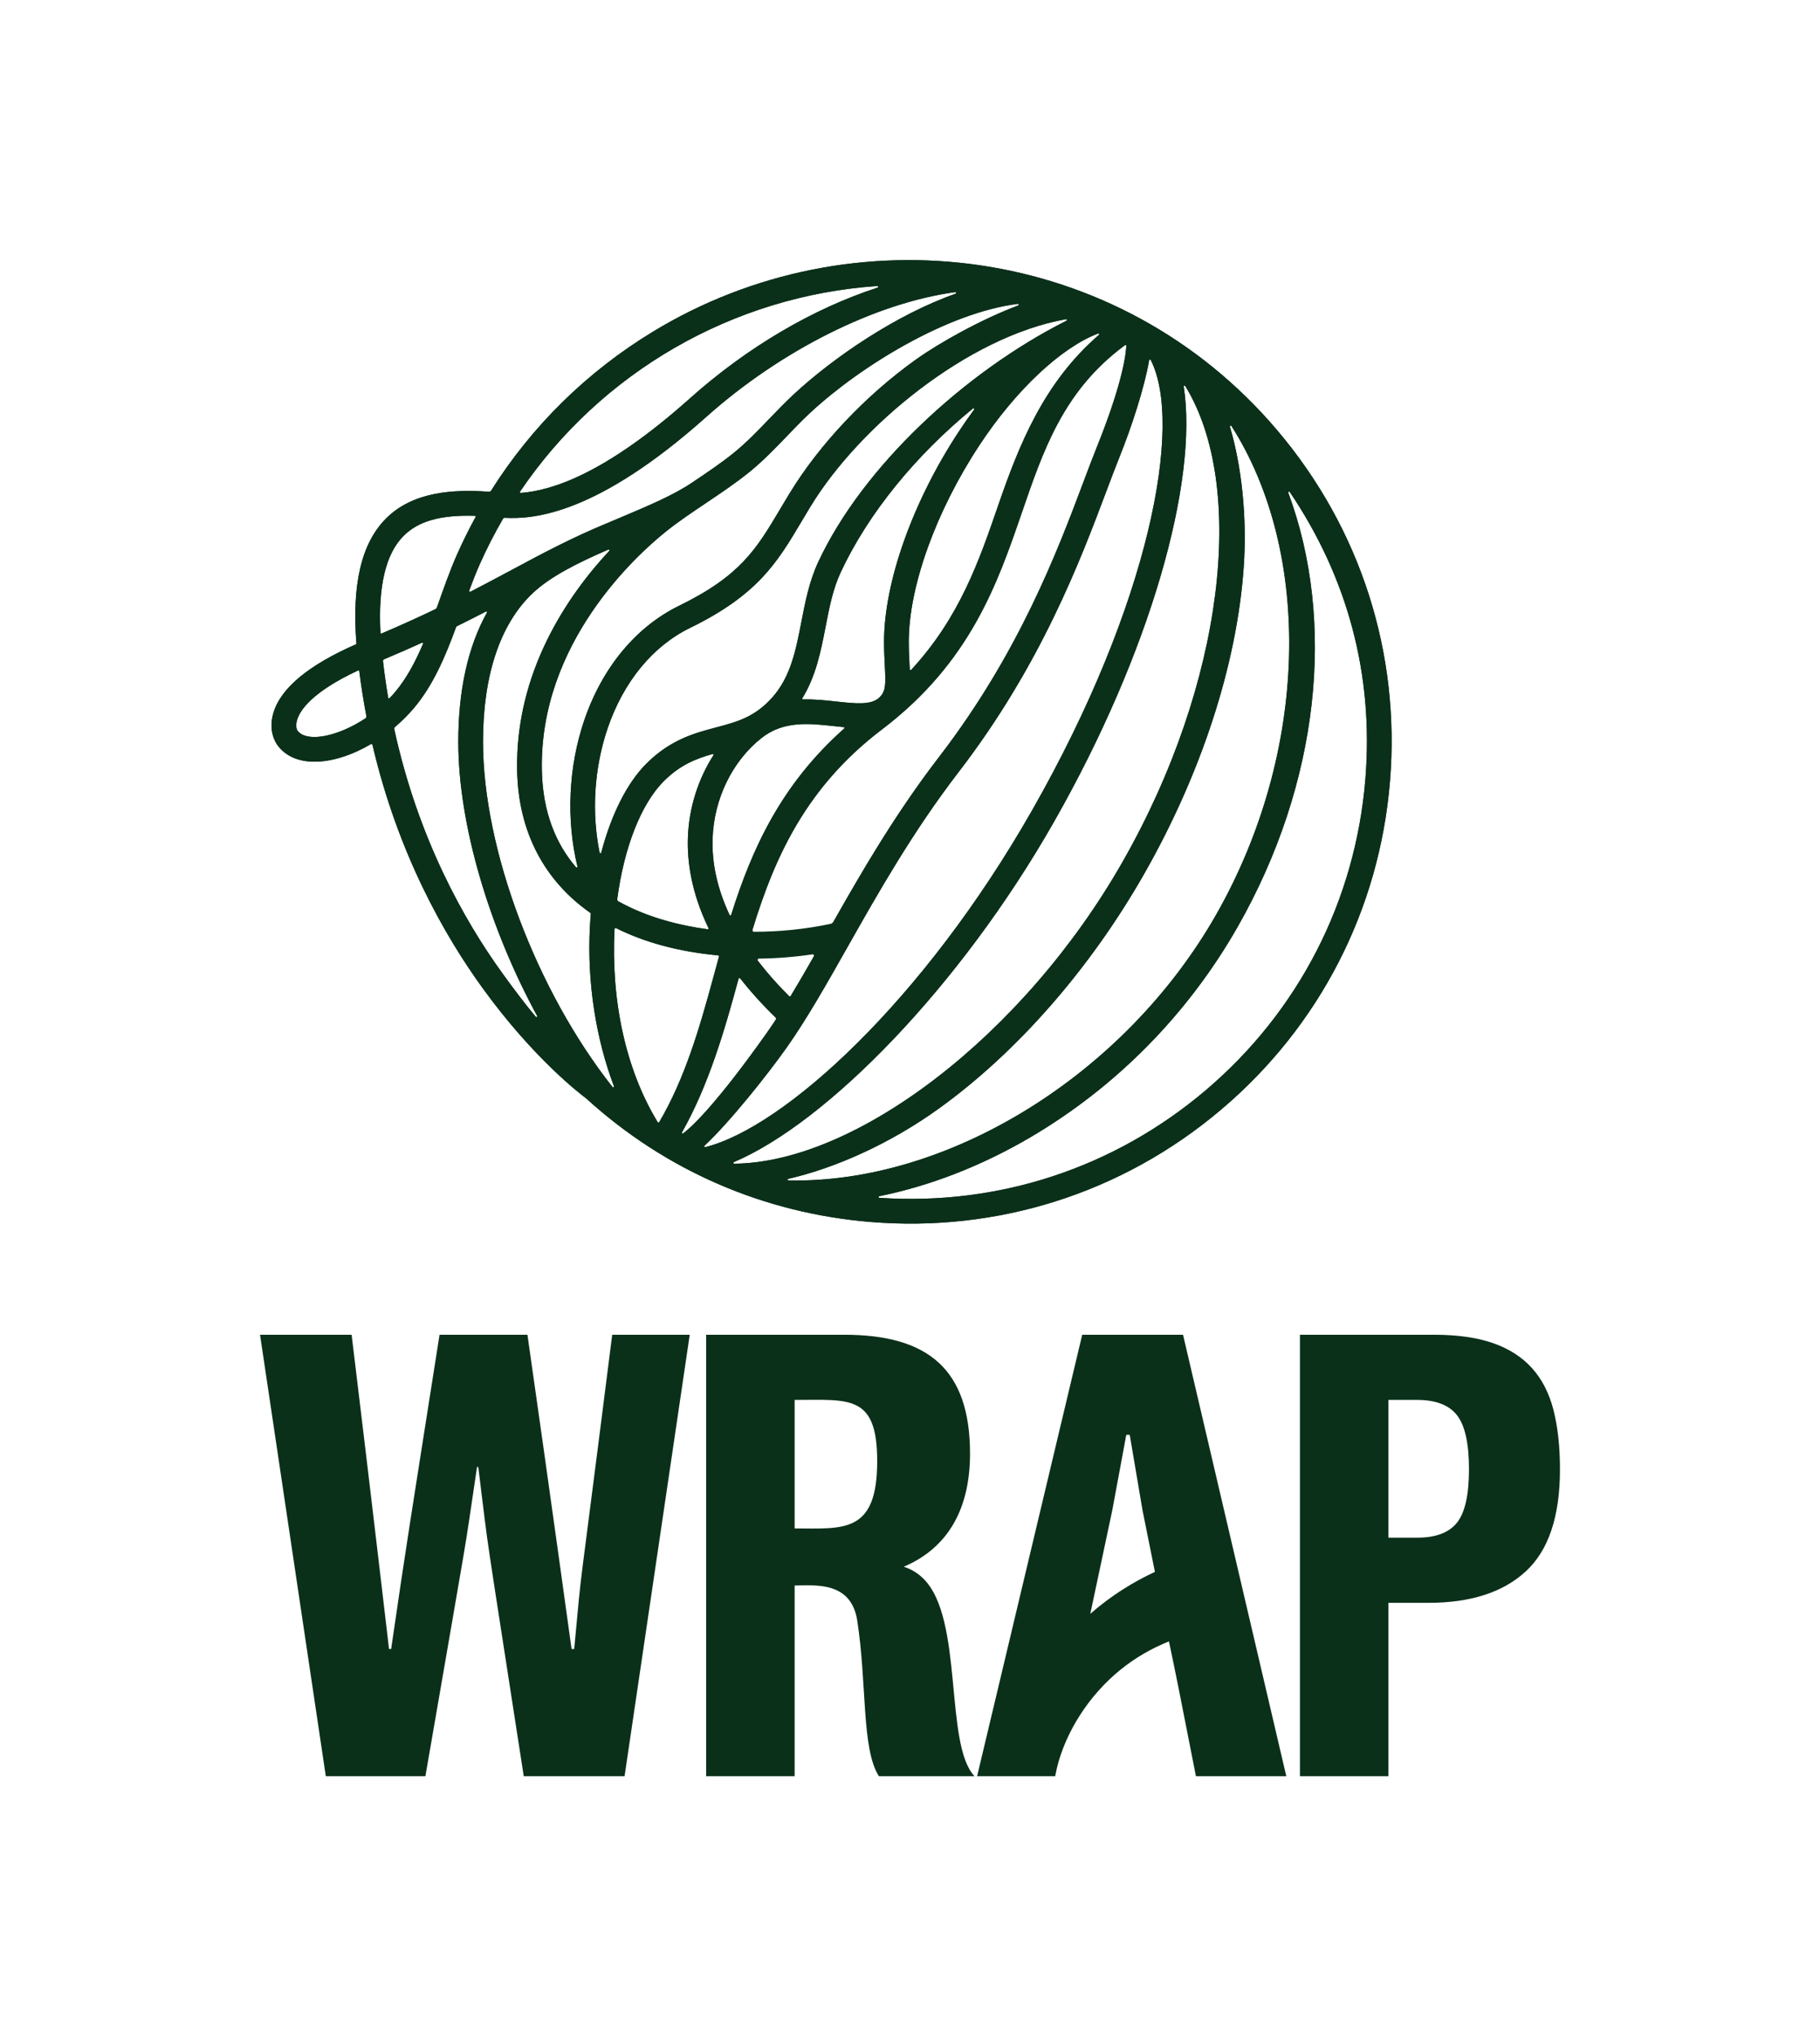 <?xml version="1.0" encoding="UTF-8"?>
<svg xmlns="http://www.w3.org/2000/svg" version="1.1" viewBox="0 0 1200.72 1343.111">
  <defs>
    <style>
      .cls-1 {
        fill: #0b301a;
      }
    </style>
  </defs>
  <!-- Generator: Adobe Illustrator 28.7.1, SVG Export Plug-In . SVG Version: 1.2.0 Build 142)  -->
  <g>
    <g id="graphics">
      <g>
        <path class="cls-1" d="M378.828,1087.611l-1.746.021c.012.1-14.039-102.032-29.106-207.274h-57.991c-19.811,126.135-21.845,137.872-31.932,207.292l-1.409-.034c.01.1-10.805-93.092-24.661-207.258h-60.428l43.394,291.198h65.7c31.13-180.141,24.34-138.57,34.07-204.002h.814c8.108,65.437,2.198,23.94,30.01,204.002h66.513l42.988-291.198h-51.148c-24.333,192.752-19.031,142.908-25.067,207.253Z"/>
        <path class="cls-1" d="M596.261,1033.365c30.766-13.126,43.698-40.192,43.698-74.601,0-55.714-27.745-78.407-82.981-78.407h-91.122v291.197h58.397v-125.797c14.39-.197,37.321-2.552,41.308,23.175,6.479,41.805,2.723,84.547,14.269,102.575.019.03.052.048.087.048h63.042c-20.069-20.92-7.058-103.628-33.587-130.157-3.652-3.651-7.976-6.405-13.112-8.033ZM524.253,1008.112v-84.763c36.023,0,54.466-3.788,54.466,40.368,0,48.121-22.36,44.396-54.466,44.395Z"/>
        <path class="cls-1" d="M1024.907,930.067c-2.84-11.135-7.576-20.367-14.198-27.707-6.63-7.335-15.209-12.831-25.752-16.503-10.545-3.662-23.527-5.5-38.936-5.5h-88.411v291.198h58.397v-114.371h26.365c27.847,0,49.274-6.927,64.282-20.778,15.007-13.85,22.512-36.261,22.512-67.232,0-14.933-1.417-27.965-4.258-39.107ZM961.229,1004.302c-5.273,6.598-13.992,9.891-26.16,9.891h-19.063v-90.844h19.063c12.168,0,20.887,3.365,26.16,10.095,5.272,6.732,7.91,18.57,7.91,35.531,0,16.954-2.638,28.738-7.91,35.327Z"/>
        <path class="cls-1" d="M713.979,880.358l-69.353,291.197h51.506l1.141-5.402c5.714-23.657,20.99-47.935,42.097-64.979,9.627-7.775,20.487-14.001,31.84-18.569,2.172,10.448,4.378,20.889,6.442,31.359l11.354,57.592h59.622l-68.136-291.197h-66.513ZM719.314,1064.416l14.539-68.472,9.191-49.557,2.289.014,8.392,49.543,8.212,40.834c-14.186,6.541-28.906,15.631-42.623,27.638Z"/>
      </g>
      <path class="cls-1" d="M842.621,283.785c-105.023-123.752-280.672-144.76-411.864-65.01-43.668,26.545-79.978,62.338-106.825,104.94-.269.427-.744.67-1.248.634-23.091-1.678-50.178-.318-68.094,17.716-16.191,16.294-22.55,43.424-19.427,82.763-31.763,13.876-50.232,29.262-54.911,45.783-3.214,11.349,1.315,18.812,2.779,20.829,4.92,6.772,12.81,10.551,22.817,10.926.559.021,1.12.031,1.687.031,11.489-.001,24.654-4.27,37.135-11.562.422-.247.959-.017,1.07.459,16.78,71.727,47.384,125.58,72.79,160.618,33.409,46.077,64.316,69.668,68.093,72.468,52.258,47.606,117.204,75.824,187.851,81.605,82.217,6.733,165.015-17.994,231.487-74.408,64.701-54.909,104.146-131.728,111.069-216.306,6.923-84.577-19.503-166.788-74.411-231.487ZM331.827,342.201c.251-.432.715-.684,1.215-.658,19.463,1.046,61.132-2.492,132.977-66.617,49.16-43.878,111.643-75.127,164.161-82.24.648-.088.871.832.254,1.048-38.618,13.558-80.113,41.626-106.801,66.387-5.625,5.22-11.003,10.813-16.205,16.222-7.593,7.894-14.763,15.352-22.738,21.877-8.217,6.733-18.097,13.38-27.671,19.811l-.007-.01c-12.17,8.372-29.42,15.642-47.683,23.337-3.061,1.29-6.135,2.586-9.203,3.894l-.003-.008c-23.324,9.648-42.486,19.915-62.773,30.785-8.49,4.548-17.362,9.301-27.054,14.287-.444.229-.949-.212-.776-.68,2.207-5.99,4.447-11.751,6.884-17.248,4.623-10.424,9.785-20.49,15.425-30.189ZM439.433,350.513c7.915-6.345,17.318-12.661,26.412-18.768,9.974-6.7,20.286-13.627,29.174-20.91,8.723-7.136,16.572-15.298,24.16-23.191,5.044-5.244,10.258-10.666,15.542-15.569,33.007-30.623,90.416-65.876,136.809-71.656.638-.08.862.824.259,1.048-23.98,8.942-52.053,24.635-67.436,35.613-33.363,23.809-63.835,56.096-83.604,88.585-2.081,3.42-4.04,6.717-5.935,9.907-15.79,26.577-26.221,44.135-66.763,63.953-28.449,13.906-50.653,40.658-62.522,75.328-10.643,31.092-12.033,65.982-4.555,96.716.135.553-.561.921-.932.489-13.109-15.291-21.994-35.984-22.564-63.998-1.704-83.908,62.296-141.803,81.954-157.549ZM520.715,657.143c-10.593-10.527-19.571-21.219-26.897-31.977-.406-.596-.52-1.34-.319-2.032,14.647-50.645,34.522-101.156,88.365-142.012,58.267-44.213,76.227-96.376,92.074-142.399,14.28-41.471,27.469-81.032,68.23-111.036.368-.271.894.002.874.459-.406,9.144-4.574,29.841-19.453,66.838-2.791,6.936-5.779,14.877-8.943,23.283-16.84,44.736-42.288,112.343-95.068,180.935-31.035,40.332-54.221,81.334-74.678,117.511-7.988,14.125-15.715,27.782-23.334,40.333-.182.3-.601.344-.85.097ZM466.897,612.937c-17.744-2.403-39.504-7.562-58.942-18.431-.521-.291-.815-.883-.737-1.475,4.457-33.889,15.653-62.71,30.698-77.775,10.724-10.731,21.243-14.822,32.155-17.927.48-.137.867.39.598.811-10.115,15.838-16.136,34.682-16.832,54.162-.564,15.794,2.213,36.347,13.598,59.861.187.386-.116.832-.54.775ZM470.131,552.883c.931-26.075,12.959-50.761,32.174-66.035,14.574-11.586,31.535-9.719,47.941-7.917,2.124.234,4.259.465,6.389.665.471.044.653.621.299.935-41.773,37.077-60.994,79.72-74.559,122.929-.148.472-.805.514-1.016.066-8.006-17.008-11.821-34.018-11.227-50.643ZM658.521,333.414c-12.554,36.463-25.469,73.907-57.375,108.407-.328.355-.93.145-.952-.337-.051-1.112-.109-2.243-.169-3.396-.225-4.316-.479-9.206-.479-14.793,0-36.289,17.851-85.947,46.584-129.593,24.162-36.703,54.215-64.588,78.282-73.704.57-.216.996.526.535.925-36.305,31.429-52.598,72.331-66.426,112.491ZM632.512,284.736c-30.389,46.164-49.268,99.257-49.268,138.559,0,6.011.266,11.125.499,15.639.665,12.789.671,17.031-3.617,21.151-5.352,5.145-15.893,3.985-28.099,2.641-6.885-.756-14.419-1.583-22.216-1.409-.427.01-.688-.445-.464-.809,9.01-14.68,12.227-31.152,15.341-47.188,2.482-12.777,4.826-24.848,9.927-35.782,18.274-39.179,49.729-77.38,87.232-108.087.492-.403,1.166.237.788.749-3.416,4.635-6.794,9.481-10.123,14.536ZM539.838,370.646c-5.948,12.749-8.595,26.382-11.157,39.566-3.591,18.495-6.984,35.964-18.973,49.584-11.632,13.211-23.508,16.354-37.257,19.993-14.112,3.736-30.107,7.971-46.068,23.945-12.807,12.823-23.158,33.678-29.73,58.67-.146.555-.949.549-1.064-.014-5.388-26.389-3.691-55.796,5.367-82.255,10.456-30.544,29.724-53.97,54.255-65.961,44.914-21.955,57.582-43.278,73.62-70.274,1.867-3.142,3.797-6.39,5.847-9.759,32.314-53.109,103.762-112.074,168.581-123.606.621-.11.908.723.345,1.006-67.138,33.791-134.485,96.325-163.767,159.104ZM405.44,612.518l.789-.461c18.95,9.52,41.673,15.69,67.678,18.103.335.031.562.355.473.679-1.251,4.526-2.482,9.048-3.707,13.557-9.247,34.035-18.859,67.003-35.792,95.794-.21.357-.734.363-.95.009-21.328-35.015-30.919-80.62-28.49-127.681ZM487.256,645.531c.134-.497.766-.626,1.082-.22,6.551,8.387,14.264,17.003,23.32,25.787.384.372.453.974.159,1.421-2.128,3.235-4.253,6.363-6.377,9.36-31.12,43.902-47.683,60.344-54.744,65.697-.469.356-1.075-.177-.785-.689,17.653-31.166,28.305-67.889,37.344-101.356ZM518.741,691.307c13.374-18.867,26.477-42.038,40.349-66.569,20.191-35.705,43.076-76.175,73.408-115.593,54.26-70.517,80.224-139.493,97.405-185.135,3.13-8.318,6.089-16.175,8.81-22.942,7.953-19.776,16.274-45.374,19.436-63.504.089-.511.777-.622,1.013-.16,21.543,42.14-.325,160.341-78.175,296.931-71.972,126.294-163.988,209.429-215.731,222.288-.543.135-.897-.553-.489-.934,16.663-15.549,41.447-46.71,53.974-64.383ZM695.152,542.409c64.195-112.632,95.415-225.103,85.799-287.453-.09-.586.688-.884.998-.379,40.678,66.285,25.704,196.224-41.286,313.772-65.395,114.743-175.969,198.527-256.315,199.187-.594.005-.754-.814-.207-1.046,61.476-26.118,149.147-115.522,211.011-224.081ZM351.166,391.499c11.993-11.434,30.626-20.535,50.128-28.998.54-.234,1.019.43.618.862-27.596,29.706-62.054,80.01-60.732,145.03.82,40.382,17.968,72.506,48.381,93.777.156.109.242.291.226.48-.263,3.032-.479,6.087-.637,9.166-1.856,36.285,4.071,73.495,15.883,104.615.221.582-.545,1.025-.931.537-50.335-63.723-85.445-156.849-85.445-227.781,0-43.633,11.242-77.412,32.509-97.688ZM520.196,778.589c-.634-.013-.729-.931-.111-1.072,30.697-7.013,67.058-23.088,99.431-46.43,51.631-37.226,99.685-92.155,135.312-154.667,37.799-66.323,61.122-138.047,65.672-201.959,2.373-33.319-1.41-67.195-9.097-93.101-.178-.598.644-.973.981-.447,53.324,83.393,51.454,214.458-10.036,322.359-60.792,106.662-177.649,177.522-282.152,175.318ZM578.758,188.649c.639-.043.81.869.201,1.067-42.407,13.806-85.676,39.021-123.798,73.048-56.447,50.381-91.63,60.838-111.59,62.366-.454.035-.741-.482-.486-.859,53.368-78.836,140.51-129.144,235.673-135.622ZM266.156,353.555c9.76-9.82,24.244-14,47.114-13.343.414.012.677.457.478.82-4.405,8.043-8.5,16.293-12.25,24.749-4.926,11.107-9.159,23.415-13.307,35.034-.143.401-.433.725-.818.909-10.677,5.125-22.427,10.485-35.584,16.096-.355.151-.763-.103-.784-.488-1.62-30.553,3.446-51.997,15.15-63.777ZM253.386,434.854c8.93-3.751,17.228-7.39,24.987-10.922.448-.204.905.258.712.711-5.055,11.872-10.919,22.963-18.539,31.95-1.138,1.342-2.316,2.623-3.514,3.87-.309.322-.859.155-.934-.286-1.329-7.841-2.479-15.875-3.429-24.105-.06-.516.238-1.017.716-1.218ZM206.458,486.074c-4.893-.183-8.336-1.602-10.233-4.214-.017-.023-1.567-2.387-.262-6.893,1.823-6.295,9.597-18.432,40.282-32.747.338-.158.74.06.786.43,1.276,10.167,2.852,20.036,4.676,29.619.115.603-.145,1.219-.657,1.557-12.67,8.382-25.726,12.567-34.594,12.248ZM260.07,480.758c-.09-.413.056-.843.378-1.117,4.491-3.811,8.718-8.003,12.535-12.506,12.808-15.106,20.839-34.178,27.902-53.465.107-.293.328-.535.608-.673,6.724-3.301,13.02-6.499,19.023-9.611.474-.246.962.268.702.734-12.411,22.265-18.864,51.096-18.864,85.066,0,54.867,20.586,123.149,52.007,180.876.313.575-.464,1.11-.885.609-6.987-8.318-14.901-18.853-22.152-28.889-25.111-34.753-55.534-88.752-71.255-161.025ZM900.783,513.941c-6.569,80.238-43.99,153.115-105.369,205.205-60.27,51.152-136.553,76.239-215.262,70.912-.632-.043-.689-.952-.069-1.078,33.357-6.764,67.198-19.828,99.306-38.631,56.854-33.295,104.269-81.362,137.122-139.005,54.155-95.027,64.92-201.48,33.405-286.378-.224-.603.601-1.034.961-.501,38.111,56.37,55.547,120.553,49.905,189.477Z"/>
      <path class="cls-1" d="M842.621,283.785c-105.023-123.752-280.672-144.76-411.864-65.01-43.668,26.545-79.978,62.338-106.825,104.94-.269.427-.744.671-1.248.634-23.091-1.678-50.178-.318-68.094,17.716-16.191,16.294-22.55,43.424-19.427,82.763-31.763,13.876-50.232,29.262-54.911,45.783-3.214,11.349,1.315,18.812,2.779,20.829,4.92,6.773,12.81,10.551,22.817,10.927.559.021,1.12.031,1.687.031,11.488-.001,24.654-4.269,37.135-11.562.422-.247.959-.017,1.07.459,16.78,71.726,47.384,125.58,72.79,160.618,33.409,46.077,64.316,69.667,68.093,72.468,52.258,47.606,117.204,75.824,187.851,81.604,82.217,6.732,165.015-17.994,231.487-74.408,64.701-54.909,104.146-131.728,111.069-216.306,6.923-84.577-19.503-166.788-74.411-231.488ZM241.051,473.826c-12.67,8.382-25.726,12.567-34.594,12.248-4.893-.184-8.336-1.603-10.233-4.214-.017-.023-1.567-2.387-.262-6.894,1.823-6.294,9.597-18.432,40.283-32.747.338-.157.739.06.786.43,1.276,10.167,2.852,20.036,4.676,29.62.115.603-.145,1.218-.657,1.557ZM743.041,228.145c-.406,9.144-4.574,29.841-19.453,66.839-2.791,6.936-5.779,14.877-8.943,23.283-16.84,44.736-42.288,112.343-95.068,180.935-28.53,37.077-50.424,74.714-69.665,108.654-.439.774-1.185,1.321-2.055,1.504-16.525,3.486-33.418,5.226-50.418,5.204-.695-.001-1.197-.68-.994-1.345,14.443-47.285,35.091-93.91,85.419-132.099,58.267-44.213,76.228-96.376,92.074-142.399,14.28-41.47,27.469-81.032,68.23-111.035.368-.272.894.002.874.458ZM467.437,612.163c.187.386-.115.832-.54.775-17.744-2.403-39.504-7.562-58.942-18.431-.521-.291-.815-.883-.737-1.475,4.457-33.89,15.653-62.71,30.698-77.776,10.724-10.73,21.243-14.821,32.155-17.927.48-.137.867.39.598.81-10.114,15.838-16.136,34.683-16.831,54.163-.564,15.794,2.213,36.347,13.598,59.861ZM470.131,552.883c.931-26.075,12.959-50.76,32.174-66.034,14.574-11.587,31.535-9.72,47.941-7.917,2.124.233,4.259.465,6.389.664.471.044.653.621.299.935-41.773,37.076-60.994,79.72-74.559,122.929-.148.471-.805.513-1.016.066-8.006-17.008-11.821-34.017-11.227-50.643ZM583.743,438.933c.665,12.789.671,17.03-3.617,21.151-5.352,5.144-15.893,3.985-28.099,2.641-6.884-.757-14.419-1.583-22.216-1.41-.427.01-.688-.444-.464-.809,9.01-14.68,12.227-31.152,15.341-47.188,2.482-12.777,4.826-24.849,9.927-35.782,18.275-39.179,49.73-77.38,87.232-108.087.492-.402,1.166.238.788.748-3.416,4.635-6.794,9.481-10.123,14.537-30.39,46.164-49.268,99.258-49.268,138.56,0,6.01.266,11.125.499,15.638ZM536.905,630.809c-5.191,9.108-10.292,17.921-15.343,26.242-.181.298-.596.342-.843.096-7.784-7.735-14.684-15.56-20.708-23.434-.453-.592-.027-1.438.719-1.446,11.833-.133,23.611-1.075,35.261-2.798.747-.111,1.287.685.913,1.341ZM724.948,220.923c-36.305,31.429-52.597,72.331-66.426,112.491-12.554,36.463-25.469,73.908-57.375,108.407-.328.354-.93.145-.952-.337-.051-1.112-.109-2.243-.169-3.396-.225-4.316-.479-9.206-.479-14.793,0-36.289,17.851-85.947,46.584-129.593,24.162-36.703,54.216-64.589,78.282-73.704.57-.216.996.525.535.925ZM703.605,211.542c-67.138,33.791-134.485,96.325-163.767,159.104-5.948,12.749-8.595,26.382-11.157,39.566-3.591,18.495-6.984,35.964-18.973,49.584-11.631,13.211-23.507,16.354-37.257,19.993-14.112,3.736-30.107,7.971-46.068,23.946-12.807,12.823-23.158,33.677-29.73,58.67-.146.556-.949.549-1.064-.014-5.387-26.389-3.691-55.796,5.367-82.255,10.456-30.545,29.724-53.97,54.255-65.961,44.914-21.955,57.582-43.278,73.62-70.274,1.867-3.142,3.797-6.39,5.847-9.759,32.314-53.108,103.762-112.074,168.581-123.606.621-.11.908.723.345,1.006ZM671.79,201.467c-23.98,8.943-52.053,24.636-67.436,35.613-33.363,23.809-63.835,56.096-83.604,88.585-2.081,3.421-4.04,6.717-5.935,9.908-15.79,26.576-26.221,44.134-66.763,63.953-28.449,13.906-50.653,40.658-62.522,75.328-10.643,31.092-12.033,65.982-4.555,96.716.135.553-.561.921-.932.489-13.109-15.291-21.994-35.985-22.564-63.998-1.704-83.909,62.296-141.803,81.954-157.548,7.915-6.345,17.318-12.661,26.412-18.768,9.974-6.7,20.286-13.628,29.174-20.91,8.723-7.137,16.572-15.297,24.16-23.19,5.044-5.245,10.258-10.666,15.542-15.57,33.007-30.623,90.416-65.876,136.809-71.655.638-.079.862.823.259,1.048ZM343.084,324.27c53.368-78.836,140.51-129.143,235.673-135.622.639-.043.81.869.201,1.067-42.407,13.806-85.676,39.021-123.799,73.048-56.447,50.382-91.63,60.838-111.59,62.366-.454.035-.741-.482-.486-.86ZM331.827,342.201c.251-.432.715-.684,1.215-.657,19.463,1.046,61.132-2.492,132.977-66.617,49.16-43.878,111.643-75.127,164.161-82.24.648-.087.871.832.254,1.049-38.618,13.557-80.113,41.626-106.8,66.387-5.626,5.22-11.003,10.813-16.205,16.222-7.593,7.894-14.763,15.351-22.739,21.877-8.217,6.733-18.096,13.38-27.671,19.811l-.007-.01c-12.17,8.372-29.42,15.642-47.683,23.337-3.061,1.29-6.135,2.586-9.203,3.894l-.003-.008c-23.324,9.648-42.486,19.915-62.773,30.785-8.49,4.548-17.362,9.301-27.054,14.287-.444.228-.949-.211-.776-.681,2.207-5.99,4.447-11.751,6.884-17.247,4.623-10.424,9.785-20.49,15.425-30.189ZM251.006,417.332c-1.62-30.553,3.446-51.997,15.15-63.777,9.76-9.82,24.244-14,47.114-13.343.414.012.677.458.478.82-4.405,8.043-8.5,16.293-12.25,24.749-4.926,11.107-9.16,23.414-13.307,35.033-.143.402-.433.725-.818.91-10.677,5.124-22.427,10.485-35.584,16.096-.355.151-.763-.103-.784-.488ZM256.099,460.177c-1.329-7.84-2.479-15.875-3.429-24.105-.059-.515.238-1.017.716-1.218,8.93-3.752,17.228-7.391,24.987-10.922.448-.204.905.258.712.711-5.055,11.872-10.918,22.963-18.539,31.95-1.138,1.342-2.316,2.623-3.514,3.87-.309.322-.86.154-.934-.286ZM353.477,670.671c-6.987-8.317-14.901-18.853-22.152-28.888-25.111-34.753-55.533-88.752-71.255-161.025-.09-.414.056-.843.378-1.117,4.491-3.811,8.718-8.003,12.535-12.506,12.808-15.106,20.839-34.178,27.902-53.465.108-.293.328-.536.608-.673,6.724-3.301,13.02-6.499,19.023-9.611.474-.246.962.268.702.734-12.411,22.265-18.864,51.097-18.864,85.066,0,54.867,20.586,123.149,52.007,180.876.313.575-.464,1.11-.884.608ZM404.102,716.968c-50.335-63.723-85.445-156.848-85.445-227.781,0-43.633,11.242-77.411,32.509-97.687,11.993-11.434,30.626-20.535,50.128-28.999.54-.234,1.019.431.618.862-27.596,29.707-62.054,80.01-60.732,145.03.82,40.382,17.968,72.506,48.381,93.777.156.109.242.291.226.481-.263,3.032-.479,6.087-.637,9.165-1.856,36.286,4.071,73.496,15.883,104.615.221.581-.546,1.025-.931.537ZM433.93,740.2c-21.329-35.015-30.92-80.62-28.49-127.681.398-.233.392-.229.79-.461,18.899,9.494,41.551,15.656,67.468,18.083.443.042.744.471.626.9-1.232,4.459-2.444,8.914-3.652,13.356-9.247,34.035-18.859,67.003-35.792,95.794-.21.356-.734.362-.949.009ZM450.697,747.576c-.469.356-1.075-.177-.785-.689,17.653-31.167,28.305-67.889,37.344-101.356.134-.497.766-.626,1.083-.22,6.551,8.387,14.264,17.003,23.32,25.786.384.373.453.975.159,1.421-2.128,3.235-4.253,6.364-6.377,9.36-31.12,43.901-47.683,60.344-54.744,65.697ZM464.767,755.69c16.663-15.549,41.447-46.709,53.975-64.383,13.374-18.868,26.477-42.038,40.349-66.569,20.191-35.705,43.076-76.175,73.409-115.593,54.259-70.517,80.224-139.493,97.405-185.135,3.13-8.318,6.089-16.175,8.81-22.942,7.953-19.777,16.274-45.374,19.436-63.504.089-.511.777-.622,1.013-.16,21.543,42.141-.325,160.341-78.175,296.931-71.972,126.294-163.989,209.43-215.731,222.288-.543.135-.898-.552-.489-.934ZM484.14,766.49c61.476-26.118,149.147-115.522,211.011-224.081,64.195-112.631,95.415-225.102,85.799-287.453-.09-.586.688-.884.998-.379,40.677,66.285,25.704,196.224-41.286,313.772-65.395,114.743-175.969,198.528-256.315,199.187-.594.005-.753-.814-.207-1.046ZM520.196,778.589c-.634-.013-.73-.931-.111-1.072,30.696-7.013,67.058-23.088,99.431-46.43,51.631-37.226,99.685-92.155,135.312-154.667,37.799-66.323,61.122-138.047,65.672-201.959,2.373-33.319-1.41-67.194-9.097-93.101-.177-.598.644-.973.981-.448,53.325,83.393,51.454,214.459-10.036,322.358-60.792,106.663-177.649,177.522-282.152,175.318ZM900.783,513.941c-6.569,80.238-43.99,153.115-105.369,205.205-60.27,51.152-136.553,76.239-215.262,70.912-.632-.042-.689-.952-.068-1.078,33.357-6.764,67.198-19.828,99.306-38.631,56.854-33.296,104.268-81.362,137.122-139.005,54.155-95.027,64.92-201.479,33.404-286.378-.224-.603.601-1.034.961-.502,38.111,56.369,55.547,120.553,49.905,189.477Z"/>
    </g>
  </g>
</svg>